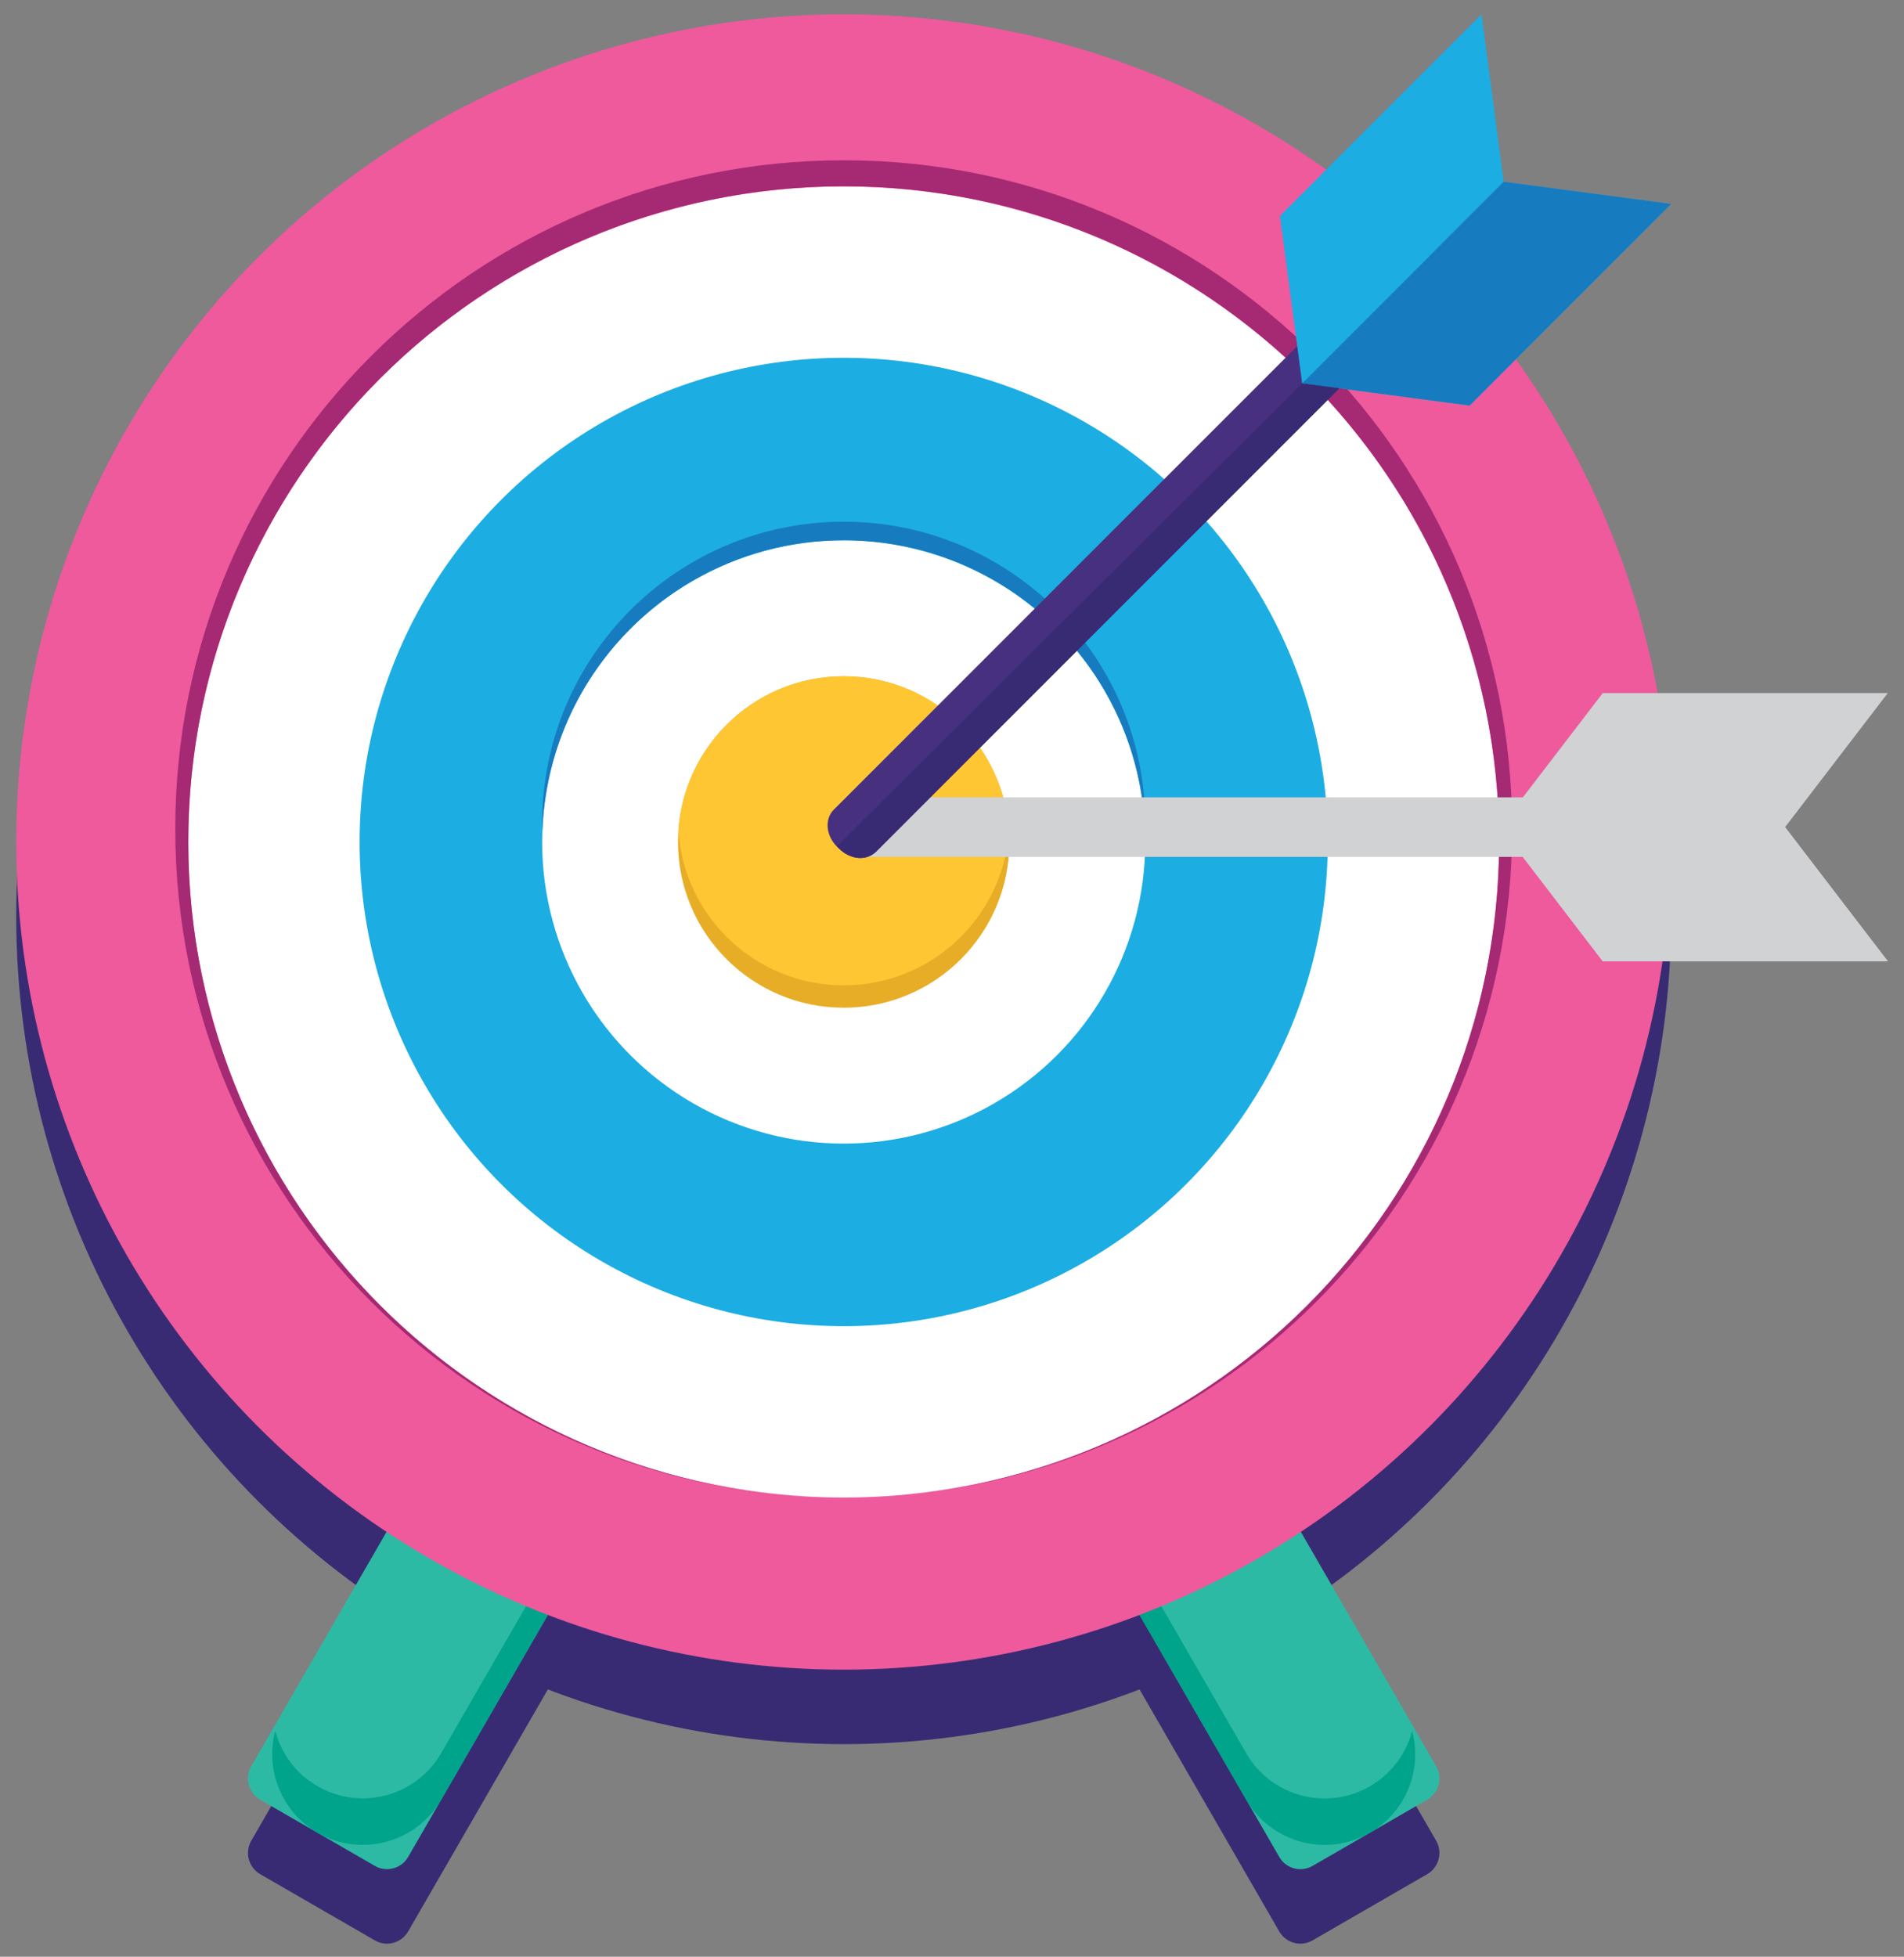 <?xml version="1.0" encoding="utf-8"?>
<!-- Generator: Adobe Illustrator 27.6.1, SVG Export Plug-In . SVG Version: 6.00 Build 0)  -->
<svg version="1.1" id="Layer_1" xmlns="http://www.w3.org/2000/svg" xmlns:xlink="http://www.w3.org/1999/xlink" x="0px" y="0px"
	 viewBox="0 0 1889.1 1941" style="enable-background:new 0 0 1889.1 1941;" xml:space="preserve">
<rect x="0" y="0" width="1889.1" height="1941" fill="#808080" stroke="none"/>
<style type="text/css">
	.st0{fill:#382B73;}
	.st1{fill:#2DBAA4;}
	.st2{fill:#00A48B;}
	.st3{fill:#EE5A9C;}
	.st4{fill:#FFFFFF;}
	.st5{fill:#A62973;}
	.st6{fill:#1CADE3;}
	.st7{fill:#177BBF;}
	.st8{fill:#E7AD27;}
	.st9{fill:#FFC633;}
	.st10{fill:#D0D2D3;}
	.st11{fill:#473080;}
</style>
<g>
	<g>
		<path class="st0" d="M371.8,1924.7l-113.6-65.6c-11.6-6.7-15.6-21.6-8.9-33.2l149.2-258.4l155.7,89.9L405,1915.8
			C398.3,1927.5,383.4,1931.5,371.8,1924.7z"/>
		<path class="st0" d="M1302.4,1924.7l113.6-65.6c11.6-6.7,15.6-21.6,8.9-33.2l-149.2-258.4l-155.7,89.9l149.2,258.4
			C1275.8,1927.5,1290.7,1931.5,1302.4,1924.7z"/>
	</g>
	<circle class="st0" cx="837.1" cy="909.1" r="821"/>
	<g>
		<path class="st1" d="M371.8,1850.8l-113.6-65.6c-11.6-6.7-15.6-21.6-8.9-33.2l149.2-258.4l155.7,89.9L405,1841.9
			C398.3,1853.6,383.4,1857.6,371.8,1850.8z"/>
		<path class="st1" d="M1302.4,1850.8l113.6-65.6c11.6-6.7,15.6-21.6,8.9-33.2l-149.2-258.4l-155.7,89.9l149.2,258.4
			C1275.8,1853.6,1290.7,1857.6,1302.4,1850.8z"/>
	</g>
	<g>
		<path class="st2" d="M1359.2,1771.9c-43,24.8-98,10.1-122.8-32.9l-96.4-167l-20,11.5l116.4,201.6c24.8,43,79.8,57.7,122.8,32.9
			c36-20.8,52.2-62.7,41.9-101C1395.2,1739.4,1380.7,1759.4,1359.2,1771.9z"/>
		<path class="st2" d="M437.8,1738.9c-24.8,43-79.8,57.7-122.8,32.9c-21.6-12.5-36-32.5-41.9-54.8c-10.2,38.3,6,80.2,41.9,101
			c43,24.8,98,10.1,122.8-32.9l116.4-201.6l-20-11.5L437.8,1738.9z"/>
	</g>
	<circle class="st3" cx="837.1" cy="835.2" r="821"/>
	<circle class="st4" cx="837.1" cy="835.2" r="650.3"/>
	<path class="st5" d="M837.1,159C470.8,159,173.9,456,173.9,822.2s296.9,663.2,663.2,663.2c-359.1,0-650.3-291.1-650.3-650.3
		s291.1-650.3,650.3-650.3s650.3,291.1,650.3,650.3s-291.1,650.3-650.3,650.3c366.3,0,663.2-296.9,663.2-663.2S1203.3,159,837.1,159
		z"/>
	<circle class="st6" cx="837.1" cy="835.2" r="480.3"/>
	<circle class="st4" cx="837.1" cy="835.2" r="299.2"/>
	<path class="st7" d="M837.1,535.9c162.2,0,294.1,129,299,290c0.1-3.1,0.2-6.1,0.2-9.2c0-165.3-134-299.2-299.2-299.2
		s-299.2,134-299.2,299.2c0,3.1,0.1,6.2,0.2,9.2C543,665,674.9,535.9,837.1,535.9z"/>
	<circle class="st8" cx="837.1" cy="835.2" r="164.4"/>
	<path class="st9" d="M837.1,670.8c-87.1,0-158.3,67.7-164,153.3c5.7,85.6,76.9,153.3,164,153.3s158.3-67.7,164-153.3
		C995.3,738.5,924.1,670.8,837.1,670.8z"/>
	<g>
		<g>
			<path class="st10" d="M860.7,790.9h785.4c13.1,0,23.7,12.5,23.7,27.8v3.5c0,15.4-10.6,27.8-23.7,27.8l-785.4,0
				c-13.1,0-23.7-12.5-23.7-27.8v-3.5l0,0C837.1,803.4,847.7,790.9,860.7,790.9z"/>
			<polygon class="st10" points="1873,687.5 1590.2,687.5 1488.3,820.5 1590.2,953.5 1873,953.5 1771.1,820.5 			"/>
		</g>
		<polygon class="st10" points="1771.1,820.5 1488.3,820.5 1590.2,953.5 1873,953.5 		"/>
	</g>
	<g>
		<g>
			<path class="st11" d="M827.3,803.1l555.4-555.4c9.2-9.2,25.5-7.9,36.4,2.9l2.5,2.5c10.9,10.9,12.2,27.2,2.9,36.4L869.1,845
				c-9.2,9.2-25.5,7.9-36.4-2.9l-2.5-2.5h0C819.4,828.7,818,812.4,827.3,803.1z"/>
			<polygon class="st6" points="1469.9,14.2 1269.9,214.2 1292,380.3 1458.1,402.3 1658,202.3 1491.9,180.3 			"/>
		</g>
		<polygon class="st7" points="1491.9,180.3 1292,380.3 1458.1,402.3 1658,202.3 		"/>
	</g>
	<path class="st0" d="M1292,380.3L830.2,839.5c13.3,12.5,26.3,15.8,38.9,5.4l459.8-459.8L1292,380.3z"/>
</g>
</svg>

